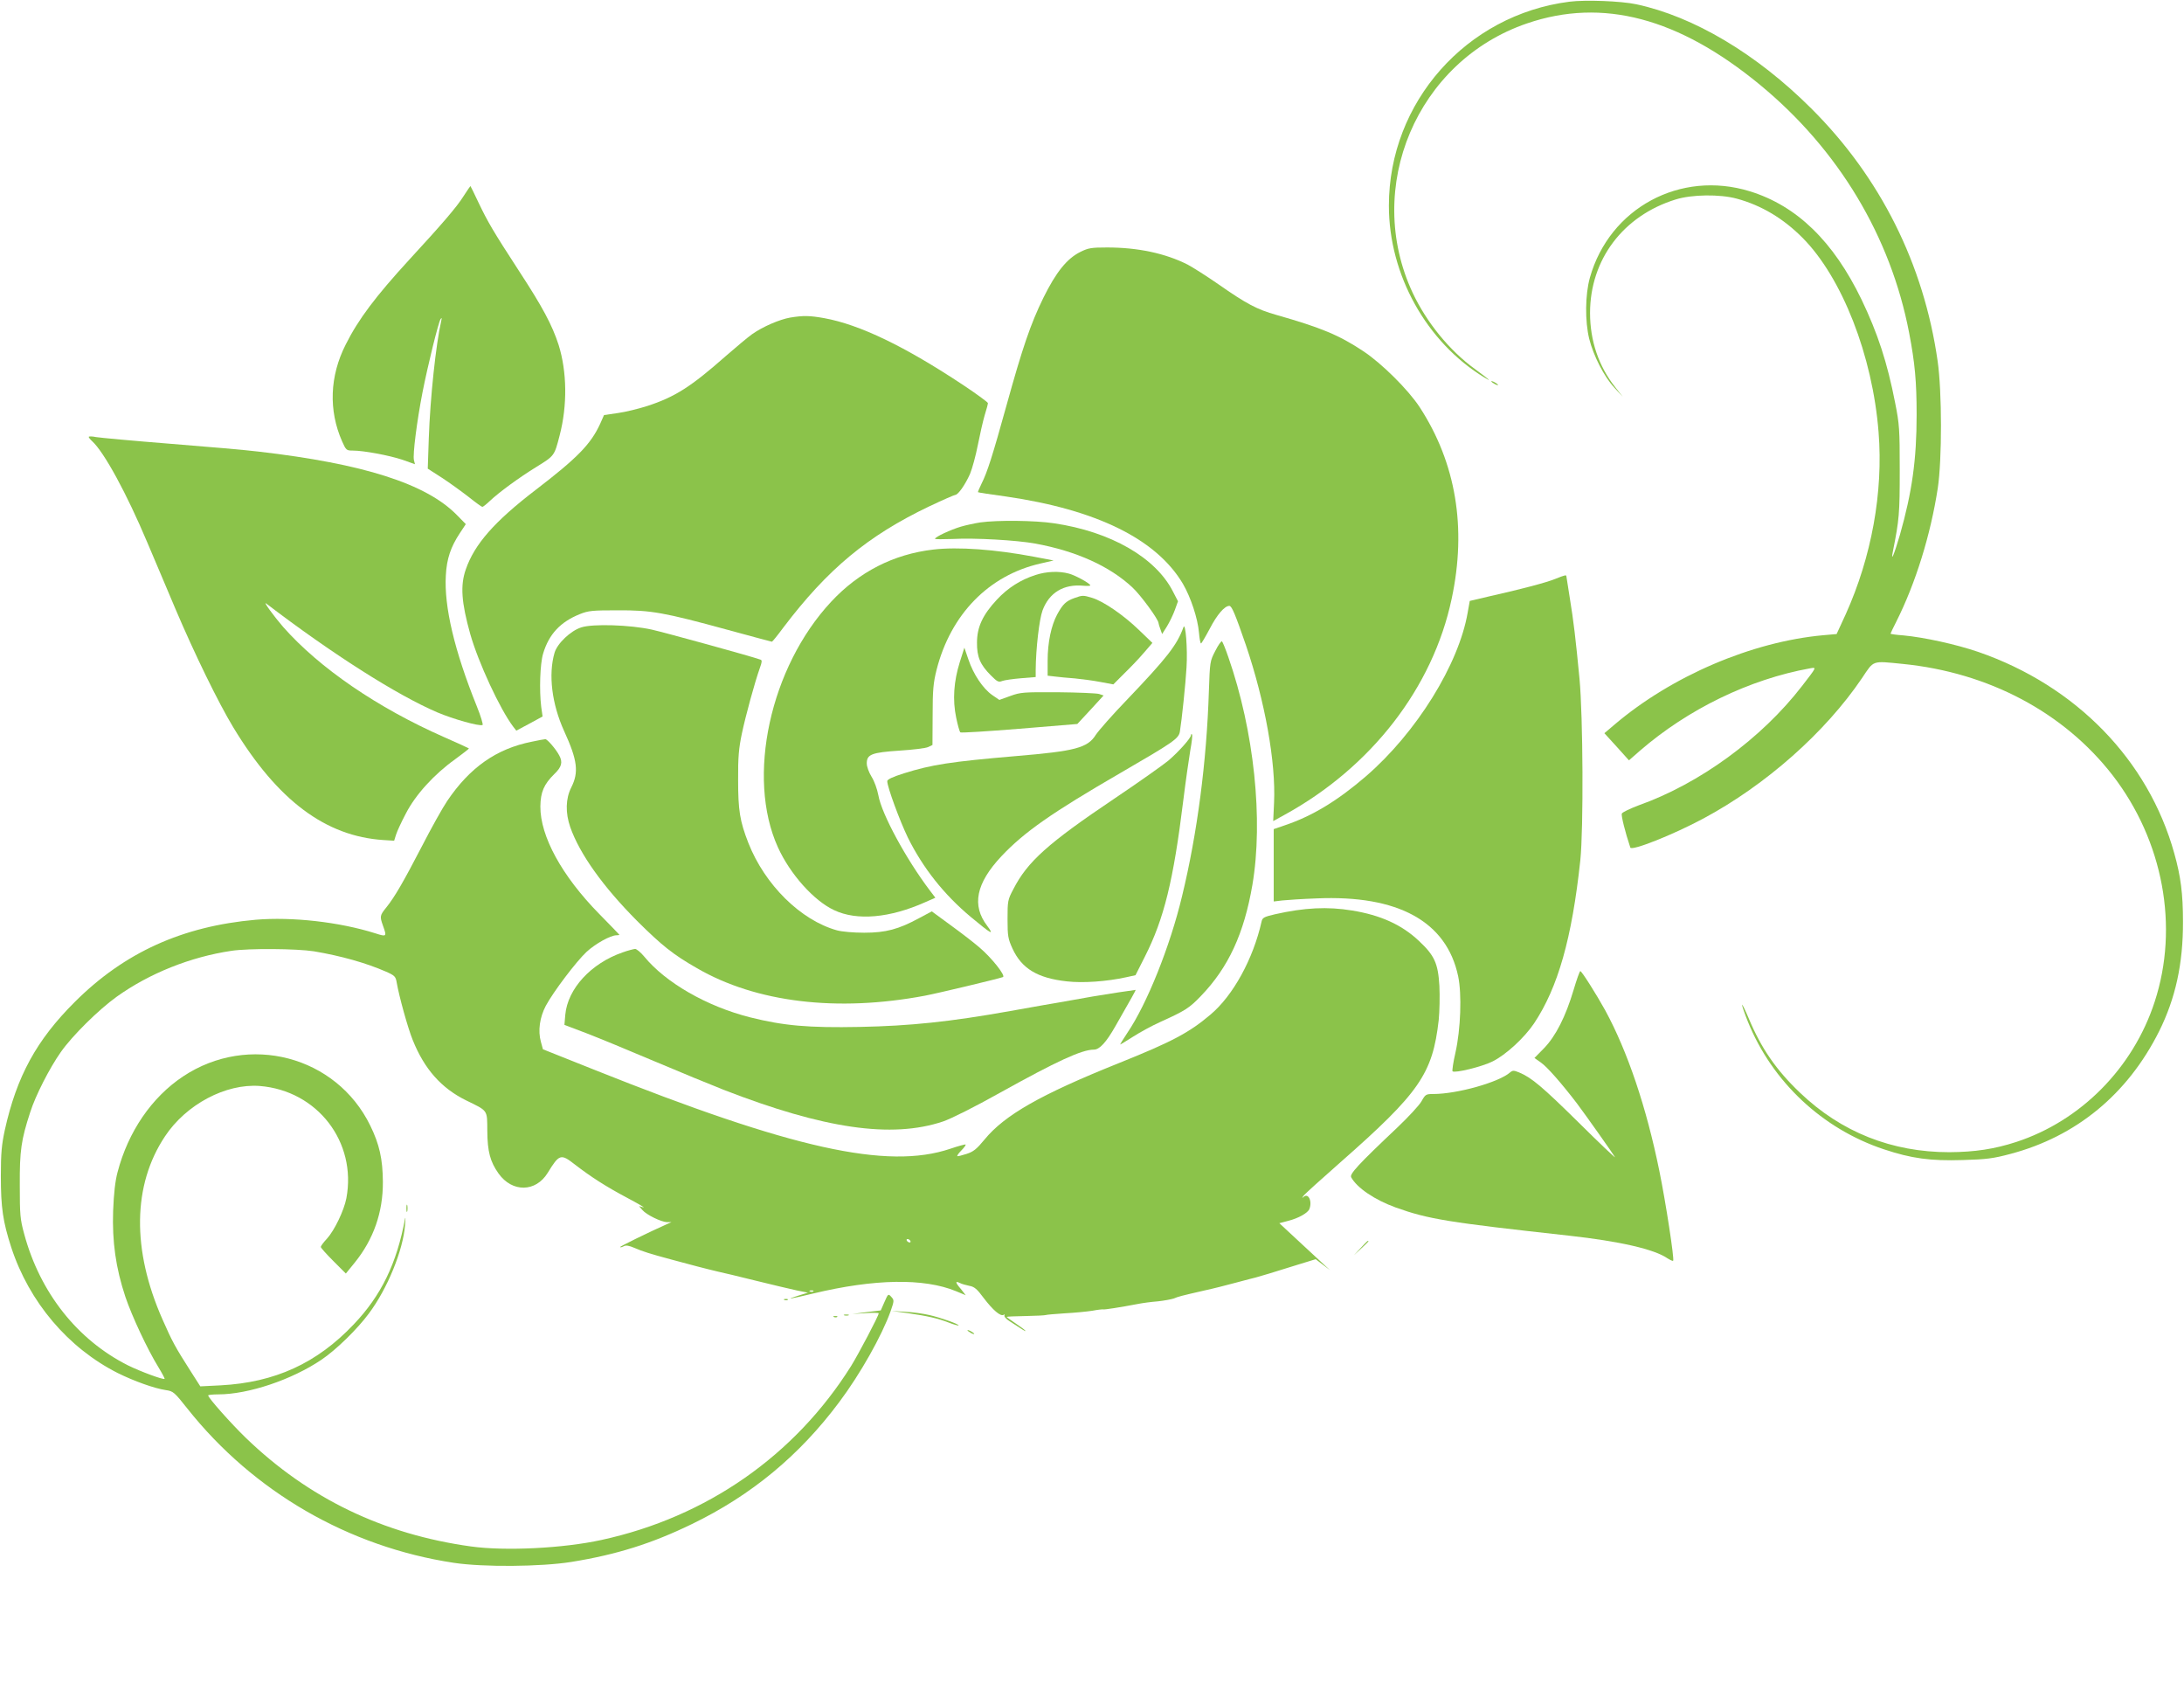 <?xml version="1.0" standalone="no"?>
<!DOCTYPE svg PUBLIC "-//W3C//DTD SVG 20010904//EN"
 "http://www.w3.org/TR/2001/REC-SVG-20010904/DTD/svg10.dtd">
<svg version="1.0" xmlns="http://www.w3.org/2000/svg"
 width="1280pt" height="986pt" viewBox="0 0 1280 986"
 preserveAspectRatio="xMidYMid meet">
<g transform="translate(0,986) scale(0.1,-0.1)"
fill="#8bc34a" stroke="none">
<path d="M9198 9850 c-604 -77 -1058 -589 -1058 -1195 0 -405 220 -800 560
-1007 49 -30 27 -11 -56 50 -149 108 -283 273 -364 445 -290 619 24 1360 670
1580 442 151 888 33 1365 -360 460 -379 766 -889 874 -1453 34 -177 44 -287
44 -480 0 -264 -27 -454 -98 -704 -34 -116 -55 -166 -41 -96 37 185 40 221 40
475 0 240 -2 270 -27 395 -46 236 -102 407 -197 605 -165 341 -379 549 -654
634 -408 126 -823 -98 -938 -506 -28 -100 -29 -256 -4 -358 25 -100 88 -223
147 -286 l50 -54 -45 57 c-97 123 -147 272 -147 434 0 313 194 570 501 665 95
30 260 32 359 5 144 -39 273 -116 386 -230 231 -233 410 -690 445 -1139 28
-351 -41 -730 -193 -1067 l-53 -115 -79 -7 c-418 -38 -888 -239 -1223 -524
l-59 -50 72 -79 72 -80 64 56 c282 244 642 419 997 483 40 7 41 10 -47 -104
-237 -307 -600 -572 -958 -699 -50 -19 -94 -40 -98 -48 -4 -12 19 -107 50
-199 7 -22 253 76 428 170 366 196 715 505 930 823 71 106 56 101 238 83 504
-50 945 -284 1231 -653 296 -384 390 -887 246 -1327 -126 -387 -432 -697 -811
-821 -129 -42 -243 -59 -392 -60 -337 0 -633 117 -875 348 -140 133 -228 261
-301 436 -21 50 -39 86 -39 79 0 -7 15 -51 34 -98 142 -352 436 -628 797 -748
162 -54 273 -69 463 -63 138 4 178 9 279 36 385 102 686 349 871 718 96 193
141 396 140 643 0 164 -13 265 -51 400 -152 547 -576 982 -1148 1180 -131 45
-320 86 -439 97 -42 3 -76 8 -76 10 0 2 15 34 34 71 113 225 201 508 243 782
25 166 25 566 -1 745 -81 567 -336 1077 -741 1480 -321 320 -688 538 -1025
610 -89 19 -298 27 -392 15z"/>
<path d="M2717 8711 c-39 -63 -129 -167 -317 -371 -199 -217 -300 -351 -374
-499 -94 -185 -101 -386 -21 -567 23 -52 26 -54 62 -54 64 0 214 -28 292 -54
l73 -26 -6 24 c-8 31 18 232 50 396 31 158 93 410 106 430 7 11 8 8 4 -10 -31
-135 -65 -452 -73 -690 l-6 -176 84 -54 c46 -30 116 -81 156 -112 40 -32 76
-58 80 -58 4 0 23 15 43 34 54 51 168 135 275 201 105 65 104 64 135 184 46
176 43 373 -6 530 -38 117 -94 222 -232 433 -154 237 -183 287 -238 402 -25
53 -46 96 -47 96 -1 0 -19 -27 -40 -59z"/>
<path d="M6332 8384 c-79 -39 -143 -119 -217 -269 -75 -153 -122 -291 -216
-630 -82 -296 -113 -393 -146 -458 -13 -27 -23 -50 -21 -51 2 -2 75 -13 163
-25 532 -77 883 -250 1038 -512 46 -79 87 -203 94 -286 3 -35 8 -63 12 -63 3
0 26 39 51 86 43 83 87 134 115 134 14 0 34 -47 97 -230 112 -330 176 -687
165 -923 l-5 -108 67 37 c508 279 869 745 979 1266 89 416 25 796 -188 1123
-68 103 -222 256 -331 328 -142 94 -246 137 -509 212 -113 32 -174 64 -340
180 -69 48 -150 99 -180 115 -131 66 -292 100 -471 100 -93 0 -111 -3 -157
-26z"/>
<path d="M4630 7999 c-61 -11 -158 -52 -222 -97 -24 -17 -92 -74 -153 -127
-205 -181 -299 -241 -462 -294 -50 -16 -127 -35 -171 -41 l-82 -12 -23 -52
c-55 -119 -133 -199 -377 -386 -244 -187 -359 -319 -410 -466 -33 -94 -26
-193 26 -379 48 -168 174 -440 252 -543 l18 -23 77 41 77 42 -8 56 c-12 97 -7
252 11 312 34 114 101 186 216 232 50 20 73 22 221 22 197 1 270 -12 647 -115
139 -38 255 -69 257 -69 3 0 33 37 67 83 260 343 495 538 855 710 78 37 147
67 152 67 17 0 59 60 87 123 13 31 34 108 46 170 12 61 30 140 40 174 11 34
19 66 19 71 0 5 -64 52 -142 104 -345 229 -609 356 -818 394 -85 15 -121 16
-200 3z"/>
<path d="M8740 7626 c0 -3 9 -10 20 -16 11 -6 20 -8 20 -6 0 3 -9 10 -20 16
-11 6 -20 8 -20 6z"/>
<path d="M520 7300 c0 -4 9 -15 20 -25 70 -64 201 -303 324 -595 43 -102 117
-275 163 -385 113 -266 253 -553 341 -698 259 -427 540 -637 879 -659 l63 -4
11 35 c6 20 32 76 58 125 56 109 165 229 288 317 46 34 83 62 81 64 -2 2 -66
31 -143 65 -393 173 -733 406 -945 646 -53 61 -121 154 -100 138 385 -294 765
-536 1003 -638 95 -40 244 -82 265 -74 5 1 -10 52 -34 111 -131 325 -192 584
-181 766 5 97 29 167 82 247 l35 53 -53 54 c-180 183 -547 300 -1162 371 -71
9 -305 29 -519 46 -214 17 -409 35 -433 39 -23 5 -43 5 -43 1z"/>
<path d="M5745 6799 c-32 -5 -84 -16 -114 -25 -58 -17 -151 -60 -151 -71 0 -3
46 -3 103 -1 133 7 375 -7 485 -27 240 -44 437 -133 570 -258 49 -46 152 -187
152 -208 0 -4 5 -20 11 -36 l10 -28 29 46 c15 25 36 68 46 96 l18 50 -29 56
c-101 200 -365 352 -698 401 -112 17 -332 19 -432 5z"/>
<path d="M5470 6640 c-233 -27 -436 -131 -599 -306 -358 -384 -498 -1028 -312
-1438 71 -157 211 -314 330 -369 133 -63 326 -46 534 47 l59 26 -32 42 c-140
185 -283 449 -302 558 -7 37 -24 84 -40 109 -16 26 -28 59 -28 78 0 53 28 64
193 75 78 5 153 14 167 21 l25 12 1 175 c0 147 4 189 23 265 83 326 306 554
608 623 l78 18 -115 22 c-228 43 -445 59 -590 42z"/>
<path d="M6069 6491 c-87 -28 -162 -75 -227 -145 -82 -88 -116 -160 -116 -251
-1 -84 19 -130 81 -192 37 -37 45 -42 67 -33 13 5 63 12 110 16 l86 7 0 41 c1
127 21 297 40 349 39 105 124 156 240 145 22 -2 40 -1 40 2 0 11 -87 59 -125
69 -58 16 -132 13 -196 -8z"/>
<path d="M9115 6468 c-54 -22 -203 -61 -386 -102 l-115 -27 -12 -67 c-52 -305
-301 -705 -596 -960 -166 -143 -314 -233 -474 -287 l-67 -23 0 -212 0 -212 50
6 c28 3 118 9 201 12 478 21 762 -135 830 -456 22 -105 15 -311 -16 -448 -13
-56 -20 -105 -17 -109 13 -12 171 26 235 58 77 38 186 138 243 223 140 210
222 498 271 956 19 184 16 843 -5 1065 -23 238 -34 332 -57 473 -11 67 -20
125 -20 127 0 7 -11 5 -65 -17z"/>
<path d="M6297 6356 c-50 -18 -68 -36 -101 -96 -35 -65 -56 -164 -56 -272 l0
-87 43 -5 c23 -3 76 -8 117 -11 41 -4 109 -13 150 -21 l75 -14 63 63 c35 34
87 88 115 121 l51 59 -79 76 c-90 87 -208 168 -274 188 -53 16 -56 16 -104 -1z"/>
<path d="M3407 6184 c-62 -19 -141 -94 -157 -149 -37 -127 -16 -299 56 -458
79 -172 87 -242 42 -331 -33 -65 -35 -148 -6 -232 55 -157 192 -349 392 -550
145 -144 211 -197 351 -277 347 -201 821 -258 1336 -161 74 14 422 97 457 109
18 7 -66 113 -138 174 -30 26 -105 84 -167 129 l-112 82 -73 -39 c-122 -66
-196 -86 -323 -86 -64 0 -131 6 -160 14 -212 59 -422 266 -519 512 -50 128
-60 191 -60 369 -1 133 4 186 22 272 22 104 75 299 106 386 12 33 13 44 3 47
-48 18 -561 159 -637 176 -127 28 -346 35 -413 13z"/>
<path d="M6936 6185 c-38 -105 -97 -180 -332 -426 -83 -86 -164 -178 -182
-205 -48 -76 -120 -95 -467 -124 -385 -33 -494 -50 -657 -101 -67 -21 -98 -36
-98 -46 0 -34 74 -234 121 -331 89 -179 212 -334 369 -465 120 -100 140 -111
96 -52 -92 120 -66 249 83 408 134 142 294 254 696 487 312 181 343 202 350
243 11 66 34 285 39 377 7 106 -6 268 -18 235z"/>
<path d="M7123 6047 c-32 -61 -32 -65 -38 -237 -13 -411 -68 -834 -157 -1200
-70 -294 -206 -633 -321 -802 -25 -38 -44 -68 -41 -68 2 0 35 21 75 46 39 25
110 64 157 85 150 68 172 82 241 154 160 166 252 364 301 650 65 381 10 903
-141 1335 -16 47 -33 88 -37 92 -4 4 -22 -21 -39 -55z"/>
<path d="M5625 5980 c-35 -112 -43 -220 -21 -325 9 -44 20 -82 24 -86 4 -4
160 6 346 21 l340 28 77 83 77 84 -27 9 c-14 4 -123 9 -241 10 -202 1 -219 0
-279 -22 l-64 -23 -41 28 c-55 38 -111 122 -140 208 l-24 70 -27 -85z"/>
<path d="M6980 5552 c0 -16 -72 -97 -133 -149 -29 -24 -171 -125 -317 -223
-388 -261 -508 -368 -591 -530 -33 -62 -34 -70 -34 -175 0 -100 3 -116 29
-173 54 -117 146 -173 318 -192 95 -11 234 -1 348 24 l55 12 55 109 c112 221
167 444 225 915 14 113 33 245 41 293 9 48 14 91 10 94 -3 4 -6 1 -6 -5z"/>
<path d="M3116 5514 c-206 -41 -362 -150 -495 -347 -29 -43 -95 -162 -148
-265 -109 -210 -160 -298 -209 -359 -38 -47 -39 -52 -19 -108 23 -64 21 -65
-47 -43 -210 66 -486 97 -699 79 -431 -38 -770 -192 -1060 -481 -225 -224
-341 -436 -411 -752 -18 -84 -23 -133 -23 -268 0 -187 12 -267 61 -419 105
-320 333 -589 624 -736 95 -47 214 -90 282 -100 43 -6 50 -12 126 -108 387
-488 946 -811 1562 -904 172 -26 511 -23 687 5 267 43 473 108 708 222 349
169 631 403 863 714 124 165 251 391 302 534 21 61 21 64 4 83 -18 20 -19 19
-40 -29 l-22 -50 -83 -10 -84 -11 78 5 c42 3 77 2 77 -1 0 -14 -117 -236 -162
-309 -329 -524 -846 -885 -1463 -1019 -223 -49 -564 -66 -765 -38 -515 71
-952 282 -1319 636 -86 83 -221 235 -221 249 0 3 27 6 59 6 177 0 432 86 605
203 85 57 210 179 278 271 109 146 200 369 212 518 3 34 3 52 0 38 -49 -264
-140 -451 -301 -620 -216 -228 -462 -340 -779 -357 l-120 -6 -60 94 c-85 133
-105 169 -162 299 -180 407 -175 787 15 1072 124 187 356 310 555 295 338 -27
570 -328 508 -658 -14 -72 -69 -187 -114 -237 -20 -21 -36 -43 -36 -48 0 -5
33 -42 74 -83 l73 -73 52 64 c110 136 166 295 165 473 -1 133 -20 220 -74 330
-199 408 -713 543 -1097 288 -184 -122 -322 -324 -384 -561 -14 -52 -22 -125
-26 -227 -6 -179 15 -333 72 -504 39 -115 129 -307 193 -411 22 -36 38 -67 37
-69 -7 -7 -142 43 -215 79 -296 149 -515 425 -608 769 -24 87 -26 114 -26 286
-1 203 8 266 61 428 31 98 114 260 179 352 67 96 221 248 328 325 192 137 431
233 673 269 101 15 381 13 483 -3 160 -27 305 -68 422 -119 52 -23 57 -29 63
-64 14 -81 65 -266 94 -337 68 -170 168 -282 312 -353 131 -64 124 -54 125
-180 1 -121 17 -180 66 -249 80 -112 218 -110 288 4 68 111 77 113 159 49 96
-74 182 -129 306 -195 66 -35 109 -60 95 -56 l-25 7 20 -23 c24 -28 110 -70
145 -71 l25 0 -25 -11 c-110 -49 -279 -132 -276 -135 3 -3 12 0 22 5 13 7 30
4 63 -10 49 -21 86 -33 216 -68 44 -12 112 -30 150 -40 39 -10 93 -24 120 -30
28 -6 129 -30 225 -54 96 -24 204 -49 240 -57 l65 -13 -55 -17 c-84 -26 -55
-22 86 12 359 86 648 91 836 14 l58 -24 -29 37 c-33 38 -34 49 -4 34 10 -5 34
-12 54 -16 29 -5 45 -18 84 -71 54 -71 99 -110 117 -99 6 4 8 3 5 -3 -4 -6 10
-22 31 -35 81 -53 92 -60 92 -56 0 3 -25 22 -55 42 -30 20 -55 38 -55 40 0 2
50 4 112 5 61 1 114 4 118 6 3 2 53 6 111 10 57 3 129 10 161 15 31 6 60 9 65
8 7 -2 93 11 203 32 25 5 76 12 115 15 38 4 80 12 95 17 26 11 36 14 180 47
47 10 130 31 185 46 55 15 107 28 115 30 17 4 103 30 253 77 l98 30 42 -32 42
-32 -35 32 c-19 18 -86 80 -149 138 l-113 105 53 14 c59 15 114 46 123 69 18
46 -6 96 -34 71 -10 -9 -10 -7 0 7 8 11 105 98 215 195 465 409 541 519 577
834 5 50 7 141 4 201 -8 133 -29 178 -121 264 -100 94 -224 150 -390 177 -145
24 -280 17 -453 -22 -64 -15 -73 -20 -78 -42 -49 -219 -167 -435 -301 -547
-124 -105 -226 -159 -538 -284 -456 -183 -667 -303 -785 -447 -46 -56 -65 -71
-105 -84 -28 -9 -52 -15 -54 -13 -3 3 8 18 24 34 16 16 27 32 24 34 -2 2 -43
-9 -90 -25 -369 -124 -927 0 -2086 463 l-301 120 -12 44 c-18 64 -7 143 29
211 44 82 178 259 239 316 51 47 140 97 175 97 9 0 17 1 17 3 0 1 -53 56 -118
122 -219 223 -346 455 -345 630 1 84 21 130 82 190 43 41 50 69 29 108 -19 37
-71 97 -82 96 -6 0 -42 -7 -80 -15z m2219 -2924 c3 -5 2 -10 -4 -10 -5 0 -13
5 -16 10 -3 6 -2 10 4 10 5 0 13 -4 16 -10z m-568 -296 c-3 -3 -12 -4 -19 -1
-8 3 -5 6 6 6 11 1 17 -2 13 -5z"/>
<path d="M3650 4280 c-186 -64 -323 -213 -337 -366 l-5 -59 129 -49 c70 -27
250 -101 398 -164 149 -63 331 -138 405 -167 589 -229 986 -287 1287 -186 49
17 183 84 335 169 331 184 478 252 549 252 33 0 72 42 126 137 92 160 121 213
119 213 -1 0 -48 -7 -104 -15 -98 -15 -178 -28 -359 -61 -49 -8 -110 -19 -138
-24 -27 -5 -88 -16 -135 -24 -353 -63 -585 -87 -880 -93 -302 -6 -447 7 -643
56 -254 64 -496 203 -622 357 -20 24 -44 44 -53 44 -9 -1 -42 -9 -72 -20z"/>
<path d="M9222 4058 c-46 -154 -104 -269 -173 -340 l-56 -57 37 -26 c38 -26
124 -125 212 -240 54 -72 211 -294 223 -315 4 -8 -91 82 -211 201 -215 212
-278 265 -350 295 -32 13 -38 13 -53 1 -65 -58 -311 -127 -450 -127 -44 0 -47
-2 -70 -43 -13 -23 -76 -91 -140 -152 -234 -221 -282 -274 -272 -293 34 -62
137 -132 261 -177 193 -69 307 -87 1015 -165 299 -33 502 -80 578 -133 16 -10
31 -17 33 -14 8 8 -43 341 -81 527 -76 373 -186 699 -317 940 -53 96 -138 230
-146 230 -4 0 -22 -51 -40 -112z"/>
<path d="M2382 2780 c0 -19 2 -27 5 -17 2 9 2 25 0 35 -3 9 -5 1 -5 -18z"/>
<path d="M7975 2548 l-40 -43 43 40 c23 21 42 40 42 42 0 8 -9 0 -45 -39z"/>
<path d="M4598 2243 c7 -3 16 -2 19 1 4 3 -2 6 -13 5 -11 0 -14 -3 -6 -6z"/>
<path d="M5320 2166 c117 -17 175 -30 242 -56 28 -11 54 -18 56 -16 6 6 -105
46 -172 61 -34 8 -97 17 -141 19 l-80 5 95 -13z"/>
<path d="M4948 2153 c6 -2 18 -2 25 0 6 3 1 5 -13 5 -14 0 -19 -2 -12 -5z"/>
<path d="M4888 2143 c7 -3 16 -2 19 1 4 3 -2 6 -13 5 -11 0 -14 -3 -6 -6z"/>
<path d="M5670 2066 c0 -3 9 -10 20 -16 11 -6 20 -8 20 -6 0 3 -9 10 -20 16
-11 6 -20 8 -20 6z"/>
</g>
</svg>
